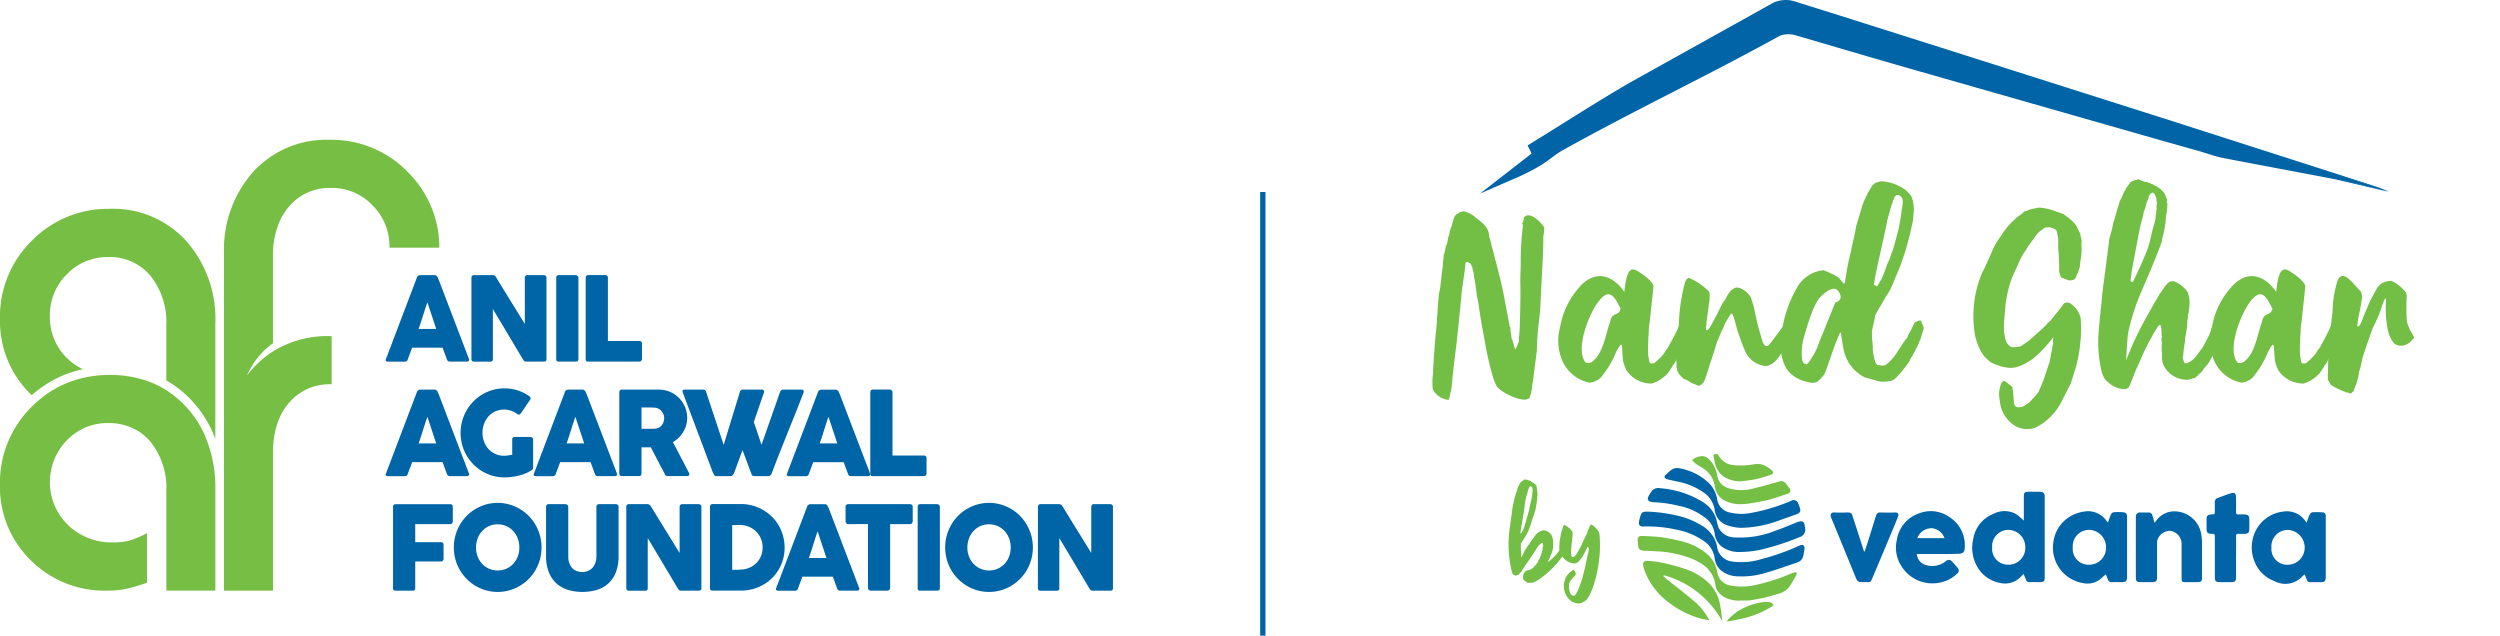 <svg xmlns="http://www.w3.org/2000/svg" xmlns:xlink="http://www.w3.org/1999/xlink" width="227.304" height="57.795" viewBox="0 0 227.304 57.795">
  <defs>
    <clipPath id="clip-path">
      <rect id="Rectangle_1954" data-name="Rectangle 1954" width="98.862" height="57.492" transform="translate(0)" fill="none"/>
    </clipPath>
  </defs>
  <g id="logo" transform="translate(-1873.804 2551)">
    <g id="Group_142372" data-name="Group 142372" transform="translate(2002.245 -2551)" clip-path="url(#clip-path)">
      <path id="Path_38135" data-name="Path 38135" d="M102.512,18.2c-.331-.128-.657-.274-.994-.379Q74.941,9.523,48.356,1.251a2.326,2.326,0,0,0-1.636.155c-4.255,2.322-8.506,4.655-12.7,7.091-3.121,1.812-6.15,3.779-9.22,5.677l.108.213,1.4-.413L22.8,16.7c3.033-1.288,3.219-1.916,4.5-2.627C34,10.368,40.229,7.46,46.938,3.774a2.532,2.532,0,0,1,1.737-.137c3.344.94,6.661,1.981,10,2.957Q71.98,10.487,85.3,14.358c.744.217,1.47.509,2.226.663,3.249.659,6.514,1.235,9.753,1.93,1.748.377,5.218,1.307,5.236,1.253" transform="translate(-13.813 -0.8)" fill="#0064a7"/>
      <path id="Path_38136" data-name="Path 38136" d="M96.309,17.4c-.416-.147-.814-.315-1.233-.437l-1.254-.376-2.508-.75L86.3,14.327,76.271,11.294,56.236,5.169,46.222,2.1l-2.5-.774L42.469.932c-.2-.059-.436-.142-.584-.169a2.058,2.058,0,0,0-.55-.015,1.922,1.922,0,0,0-.529.129c-.04.016-.076.036-.113.053l-.143.081-.285.16-1.141.641-2.283,1.28L27.715,8.217c-3,1.761-5.925,3.665-8.9,5.509l.151-.54.109.213-.488-.21,1.4-.416,2.126-.632L20.364,13.5,16.85,16.235l-.418-.713a18.372,18.372,0,0,0,2.323-1.154,12.87,12.87,0,0,0,1.063-.73,9.086,9.086,0,0,1,1.156-.757q2.33-1.285,4.693-2.508c3.144-1.638,6.313-3.221,9.458-4.844q2.357-1.217,4.691-2.475l.583-.317.146-.079c.054-.028.123-.064.183-.088a2.3,2.3,0,0,1,.378-.119,3.072,3.072,0,0,1,1.5.043l2.545.758L55.33,6.3,75.7,12.36l2.543.766c.424.129.848.249,1.274.388s.839.289,1.258.413.847.2,1.284.294l1.3.27,2.6.537,5.2,1.08c.864.2,1.719.425,2.576.649l1.285.337c.429.106.855.237,1.29.311m0,0c-.437-.064-.865-.184-1.3-.281l-1.291-.307c-.863-.2-1.724-.409-2.59-.589l-5.221-.987L83.3,14.749,82,14.5c-.432-.086-.875-.152-1.31-.277s-.855-.264-1.275-.394-.848-.242-1.273-.365l-2.556-.721L55.152,6.907q-5.112-1.454-10.2-2.96L42.4,3.2a2.374,2.374,0,0,0-1.133-.03,1.441,1.441,0,0,0-.255.081.91.91,0,0,0-.114.056l-.147.079-.583.32q-2.336,1.274-4.7,2.5c-3.144,1.637-6.307,3.23-9.437,4.876-1.566.822-3.123,1.657-4.667,2.516a8.247,8.247,0,0,0-1.062.7c-.353.265-.73.539-1.123.777a19.255,19.255,0,0,1-2.426,1.215L13.738,17.6l2.6-2.021,3.513-2.732.373.73-1.4.411-.333.1-.156-.309-.107-.213-.171-.34.323-.2c2.967-1.829,5.9-3.723,8.932-5.489l9.159-5.1,2.29-1.274L39.909.52l.286-.159.144-.08A1.931,1.931,0,0,1,40.52.195a2.7,2.7,0,0,1,.74-.18,2.792,2.792,0,0,1,.755.026,6.866,6.866,0,0,1,.673.194l1.248.391,2.5.784,9.987,3.163,19.967,6.346,9.972,3.2,4.986,1.6,2.49.809,1.247.4c.416.131.82.317,1.223.466" transform="translate(-7.609 0)" fill="#0064a7"/>
      <path id="Path_38137" data-name="Path 38137" d="M9.821,69.472c-.028.911-.255,2.135-.255,2.733-.056.2-.056,1.452-.086,1.508,0,.028-.313,2.42-.313,2.478l-.086.482L9,77.329l-.143.512c0,.058-.058.087-.114.114-.569.4-2.42-.512-2.875-1.081l-.113-.227c-.03-.114-.114-.172-.086-.2l-.086-.2-.228-.768-.113-.428-.172-.74c-.085-.4-.227-1-.285-1.452L4.47,71.181c-.284-1.737-.228-1.652-.4-2.42-.114-.654-.058-.455-.114-.826a.88.88,0,0,1-.028-.256c0-.027-.114-.684-.171-.883.056-.028.056-.028,0-.113a1.214,1.214,0,0,0-.114-.485c0-.2,0-.171-.058-.256a2.358,2.358,0,0,0-.141-.283c-.144,0-.2-.144-.257-.114H3.074s0,.027-.058.085l-.056.427c0,.143-.284,2.107-.313,2.306-.058.911-.483,4.925-.513,5.067l-.171,1.338c-.056.655-.142,1.111-.171,1.766a7.126,7.126,0,0,1-.142.882c-.086.227-.114.768-.257.654A1.82,1.82,0,0,1,.029,77.1a5.847,5.847,0,0,1,.028-1.4c.028-.94.086-1.68.143-2.391,0-.257.171-1.879.2-2.193,0-.369.171-2.447.2-2.761C.74,68.077.853,66.256.939,66c0-.142.057-.741.085-.968-.027-.085,0-.143.03-.143l.17-.74a2.6,2.6,0,0,0,.2-.826l.029-.058.085-.255a2.347,2.347,0,0,1,.256-.825c-.028-.086,0-.114.028-.2a3.538,3.538,0,0,1,.228-.655c.085-.028.085-.114.085-.085.086-.056.086-.085.143-.056,0-.086.058-.086.114-.086,0-.086.086-.086.114-.086a.956.956,0,0,1,.341-.085,2.476,2.476,0,0,1,1.025.512c.627.513,1.2.854,1.281,1.652a1.063,1.063,0,0,0,.028.227.3.3,0,0,1,.058.171l.113.429c0,.055.143.54.143.54l.085.313a6.615,6.615,0,0,0,.2.77l.257,1.025c.142.54.427,1.765.485,2.163l.512,2.706c.086,0,.056.143.056.283,0,.028.086.485.086.57a1.186,1.186,0,0,0,.058.314c.056.027.056.085.085.2.086.171.114.654.285.654l.028-.028s-.085.028-.028-.113h.028l.03-.058a.6.6,0,0,0,.028-.142c.056-.057.056,0,.085-.171.142-.172.058-.484.114-.684.086-.939.114-3.218.114-4.355-.028-.684,0-1.367.028-2.05a26.2,26.2,0,0,1,.2-3.644c0-.142-.172-.086.028-.371.028-.086,0-.171.056-.2a.5.5,0,0,1,.028-.228c.058.056.086-.028.114-.056.541-.286,1.253.455,1.594.854.2.255.086.626.028,1.052.028,1.112-.113,3.018-.257,6.207m-8.6-5.324.028-.2-.085.284c0-.028.028-.055.056-.085m.028-.2.058-.2s-.03.114-.058.2" transform="translate(1.797 -41.718)" fill="#73be44"/>
      <path id="Path_38138" data-name="Path 38138" d="M42.313,79.723c.2-1.965.569-2.25,1.167-1.907.086.056,1.4.826,1.481,1.422l-.342,3.218a5.225,5.225,0,0,0-.086.911c-.028.4-.055.8-.055,1.139a7.758,7.758,0,0,0,0,.826v.142c0,.027,0,.027.027.056a.234.234,0,0,0,0,.143c.058.114.028.2.058.256l.028.2.086.086c.056,0,.028.085.056.028a1.183,1.183,0,0,0,.285-.028,5.866,5.866,0,0,0,.655-.6,2.63,2.63,0,0,0,.369-.482l.086-.172c.028,0,.056,0,.085-.085a.956.956,0,0,0,.171-.286,18.25,18.25,0,0,0,.94-1.851c.086-.113.086-.2.171-.255l.114-.143a.169.169,0,0,1,.227,0c.058.143.513.455.485.684a2.653,2.653,0,0,1-.171.569l-.03.2-.085.227c-.03,0-.056.058-.086.086,0,.028-.028.086-.028.114-.056.086-.114.2-.143.2a5.308,5.308,0,0,1-.313.682l-.256.4-.171.428-.2.341a.986.986,0,0,0-.2.313,1.752,1.752,0,0,0-.227.342l-.114.143c-.03.085-.058.085-.143.171a3.273,3.273,0,0,1-1.338.825,2.756,2.756,0,0,1-2.307-1.194,4.119,4.119,0,0,1-.312-.884l-.058-.626c0-.086-.028-.456-.028-.541,0-.74-.427.172-.569.427a7.933,7.933,0,0,1-1.111,1.937,1.644,1.644,0,0,1-1.28.8,3.423,3.423,0,0,1-2.534-2.135,4.65,4.65,0,0,1-.142-2.932,7.265,7.265,0,0,1,2.078-3.957c1.765-1.538,3.217-.03,3.758.768m-.341,1.508c-.485-.826-.94-2.22-2.192-.369-.8,1.2-1.822,3.957-1.083,5.152.028.029.086.171.228.171h.056a.425.425,0,0,0,.228-.027.615.615,0,0,0,.285-.172c.939-.768,1.167-2.619,1.537-3.558.143-.912.826-.455.94-1.2" transform="translate(-23.066 -53.193)" fill="#73be44"/>
      <path id="Path_38139" data-name="Path 38139" d="M80.106,84.4c.256-.483.427-.427.655-.369a.429.429,0,0,1,.257.512,5.658,5.658,0,0,1-.513,1.339c-.768,1.452-1.338,2.278-2.107,2.278a2.273,2.273,0,0,1-1.793-1.281,14.1,14.1,0,0,1-.569-1.481,7.76,7.76,0,0,1-.285-.911l-.143-.513-.142-.426c.028-.029-.086-.114-.086-.143,0,0-.056-.028-.056,0H75.3l-.028.029-.172.257-.312.512c-.143.256-.086.256-.228.541a1.86,1.86,0,0,0-.2.427l-.341.8c-.171.541-.455,1.48-.626,1.936-.086.257-.143.512-.228.712l-.113.369c.028.03,0,.056-.03.086a.491.491,0,0,1-.056.142l.028.056c-.028,0-.028,0-.056.028v.086l-.086.086V89.5l.028.03-.028.028s-.056,0-.056.029v.085l-.057.056H72.7c-.056,0-.028.028-.028.058l-.028.056h-.058c-.085.028-.113.086-.171.113h-.086s-.484-.2-.512-.2c-.086,0-.485-.313-.541-.313-.028,0-.2-.085-.284-.113-.028,0-.143-.143-.171-.172-.028,0-.056-.056-.114-.085.029-.03-.028-.056-.028-.056-.028,0-.086-.143-.142-.143l-.028-.087c0-.056,0-.056-.058-.056V88.7s-.028,0-.028-.056v-.028c-.028-.03-.056-.03-.028-.056V88.5c0-.03,0-.03-.028-.03l.028-.113h-.058v-.086c0-.058-.027-.143,0-.171v-.285a.564.564,0,0,1,0-.371,6.64,6.64,0,0,0,0-.768c.03-.427.058-.285.086-.74s.058-.883.114-1.338A16.993,16.993,0,0,1,71,80.957c.114-.455.2-.8.485-.8A5.691,5.691,0,0,1,73.1,81.213c.255.2.285.286.227,1.025-.085.513-.143,1.112-.255,1.794a3.389,3.389,0,0,1-.058.569c-.028.684.4.03.541-.284l.4-.74.569-1.14a3.172,3.172,0,0,0,.37-.568c0-.056.058-.114.371-.569H75.3l.028-.056h.028l.028-.029.228-.143c.427-.2,1.139.314,1.452.8l.086.227.085.286a4.639,4.639,0,0,1,.228.911l.2.881c.114.513.256.94.427,1.538.143.569.427.826.684.485.256-.286,1.109-1.452,1.338-1.794" transform="translate(-46.342 -54.883)" fill="#73be44"/>
      <path id="Path_38140" data-name="Path 38140" d="M108.758,66.388l.028.427v-.029c.028.143.028.428.056.542a.128.128,0,0,0,0,.141c-.028.028-.028.028,0,.115,0,.056.028.141,0,.17.028.114.114.6.142.655l.058.227a.589.589,0,0,0,.227.314c.085,0,.513.085.6.027.114,0,.342-.2.427-.283a5.035,5.035,0,0,0,.769-.94l.369-.569c.028-.085.371-.512.4-.6.056-.028.085-.028.085-.085.086-.085.058-.143.114-.228.142-.341.285-.455.455-.911a.7.7,0,0,0,.114-.2l.086-.114c.056-.027.455-.2.512-.141.028.114.285.54.256.74,0,.056-.2.6-.2.682l-.058.172a.424.424,0,0,1-.085.2.175.175,0,0,1-.058.114.3.3,0,0,0-.028.114c-.028.056-.028.113-.056.113-.058.172-.257.485-.285.6l-.171.312-.143.256a.8.8,0,0,0-.171.342l-.285.4-.285.37-.2.256a3.613,3.613,0,0,1-.313.341c-.171.172-.056.114-.228.228-.113.142-.142.086-.285.2a3.082,3.082,0,0,1-1.025.113c-.228,0-1.2-.341-1.423-.369a3.528,3.528,0,0,1-1.936-2.392c-.056-.086-.256-1.452-.285-1.651-.028-.029-.056-.029-.056-.086-.485.939-1.253,3.474-1.452,3.816a4.452,4.452,0,0,1-.6.654c-.283.228-.768.114-1.138,0a2.966,2.966,0,0,1-1.708-1.139,4.258,4.258,0,0,1-.513-1.707,10.831,10.831,0,0,1,1.452-5.638,3.114,3.114,0,0,1,2.42-1.622,10.311,10.311,0,0,1,1.139.513l.228.142.227.255.257.314c.028-.029.086-.058.114-.114a22.439,22.439,0,0,1,.568-2.933c-.028-.113.371-1.538.428-2.134l.313-1.026.255-.882.2-.512.257-.513v-.056l.369-.6c.058-.171.114-.171.2-.257.114-.171.6-.256.712-.285a4.136,4.136,0,0,1,2.278.854l.4.427a2.352,2.352,0,0,1,.256.968,2.3,2.3,0,0,1,0,.626,6.688,6.688,0,0,1-.086.825,28.436,28.436,0,0,1-.712,2.791l-.2.6a16.331,16.331,0,0,1-.684,1.708,7.026,7.026,0,0,1-.369.883,4.861,4.861,0,0,1-.485.825l-.37.657c-.2.341-.457.768-.6,1.053v.027c-.086.627-.228,1-.285,1.453Zm-3.332-3.132c.855-.227.371-1.025.086-1.2-.341-.171-.882.143-1.452.712-.655.656-1.252,2.819-1.566,3.928a5.775,5.775,0,0,0-.085,1.821l.143.256c-.028.03.227.086.227.114,0,0,.086,0,.114-.056A6.357,6.357,0,0,0,104,66.758Zm3.673-2.591-.171.968.285.171.4-.654c.086-.114.513-1.338.6-1.538.114-.171.37-.967.455-1.167l.142-.484.4-1.51.03-.227a12.656,12.656,0,0,0,.227-1.453,5.632,5.632,0,0,0,.086-.569v-.255a1.44,1.44,0,0,0-.114-.285l-.142-.114-.171-.056h-.143l-.086.086-.056.027-.056.142-.029.03v.058l-.114.2a.772.772,0,0,1-.113.37l-.143.512-.256.94c-.028.313-.77,3.587-.825,3.814Z" transform="translate(-66.994 -35.758)" fill="#73be44"/>
      <path id="Path_38141" data-name="Path 38141" d="M159.9,72.545l.4-.086c.056-.056.4-.255.826-.57.085-.086.085-.141.2-.171.286-.313.968-.854,1.311-1.225a2.22,2.22,0,0,1,.368-.37c.2-.227.4-.541.657-.8l.455-.6c.085-.256.483-.286.625-.2a2.214,2.214,0,0,1,1,1.338,12.673,12.673,0,0,1-.03,2.335,12.8,12.8,0,0,1-.369,2.05l-.512,1.65c-.087.114-.627,1.224-.912,1.765a5.292,5.292,0,0,1-2.278,2.192,2.153,2.153,0,0,1-2.078-.313,2.941,2.941,0,0,1-1.167-2.134,2.635,2.635,0,0,1,.028-1.254c.085-.341.227-.625.427-.512.285.171.74.569.683.512.2,1.339.086,1.453.2,1.624.114.427.854.142.854.113l.483-.313.627-.682c.085-.142,0,0,.2-.256a3.127,3.127,0,0,0,.172-.4c.027,0,.227-.569.255-.569l.6-1.794c0-.085.341-1.679.313-1.766a1.546,1.546,0,0,1,.028-.482,12.03,12.03,0,0,1-1.821,1.936c-1.594,1.139-2.278.853-2.761.768a5.678,5.678,0,0,1-1.139-.427c-.028-.028-.6-.54-.6-.569l-.03-.056c-.028,0-.028,0,0-.028a.084.084,0,0,1-.055-.028,5.519,5.519,0,0,1-.713-1.737,10.176,10.176,0,0,1,.684-5.808c.2-.313.569-1.224.74-1.565a7.531,7.531,0,0,1,.513-1.082l.74-1.083a5.61,5.61,0,0,1,.6-.71l.57-.541a3.79,3.79,0,0,0,.656-.512l.142-.029c.141-.028.255-.114.313-.114v-.028h.056c.712-.143.655-.171.768-.143l.086-.028.171.028a5.06,5.06,0,0,1,1.2.285l.8.286.428.312a4.2,4.2,0,0,1,.74.74c.084.257.2.341.256.541.169.313.113.171.113.37a2.421,2.421,0,0,1,.114.428,1.648,1.648,0,0,1-.028.341,5.136,5.136,0,0,1-.086,1.538l-.055.541-.172.54c-.114.114-.172.427-.256.513-.142.2-.541.171-.654.141-.086-.056-.627-.2-.656-.313-.028-.085,0-.113-.056-.142l-.086-.37c.029-.826-.058-1.68-.086-2.249,0-.227.028-.113,0-.257a2.546,2.546,0,0,0-.027-.654c-.058-.2-.087-.54-.2-.6a1.713,1.713,0,0,0-.569-.228s-.285.029-.313.029h-.086l-.313.227a2.105,2.105,0,0,0-.6.626l-.6.826c-.313.541-.427.6-.712,1.167l-.74,1.622a10.539,10.539,0,0,0-.683,3.3,12.122,12.122,0,0,0-.086,1.707c.114.371.058,1.139.712,1.4Z" transform="translate(-105.011 -40.976)" fill="#73be44"/>
      <path id="Path_38142" data-name="Path 38142" d="M203.473,64.956a5.166,5.166,0,0,1-.285,1.139l-.455.967a4.469,4.469,0,0,1-.256.513c-.114.171-.285.6-.426.768a4.172,4.172,0,0,1-.428.513.87.87,0,0,1-.228.313c.03.056-.055.085-.113.085l-.029.058-.056.058a.1.1,0,0,0-.085.056v.056c-.058,0-.172.142-.2.142.028.086-.74.257-.74.257A2.424,2.424,0,0,1,198.236,69a1.888,1.888,0,0,1-.427-1.309,2.621,2.621,0,0,0-.028-.485,6.042,6.042,0,0,1,.028-.712c0-.056-.056-.228-.056-.283a.174.174,0,0,0,.028-.114l.028-.172c-.028-.027-.056-.027-.028-.085,0-.114,0-.911-.143-.94,0,.029,0-.028-.058,0l-.027.029c0,.028-.087.085-.115.113l-.141.228c-.087.143-.314.513-.457.8a8.972,8.972,0,0,0-.427.8c-.228.4-.626,1.394-.882,1.935-.2.4-.513,1.31-.712,1.708-.171.342-.853.255-1.48-.086a3.4,3.4,0,0,1-.684-.569,2.133,2.133,0,0,1-.313-.654,11.739,11.739,0,0,1-.257-3.985c.086-1.167.2-1.936.285-3.018.058-.569.6-4.556.656-5.153a11.335,11.335,0,0,0,.369-1.48c.114-.313.2-.627.285-.94s.2-.626.286-.967l.227-.428a2.506,2.506,0,0,1,.2-.483l.056-.056v-.058h.03c.028-.027.028-.056.058-.171l.055-.056.371-.512.37-.172a.446.446,0,0,0,.341-.085,2.62,2.62,0,0,0,.656.257c.056,0,.056.028.113,0l.114.055h.028l.056.058c.03,0,.087-.028.114,0l.086.056v.029c.028,0,.028,0,.086-.029l.056.058s.369.2.4.2l.085.086c.058,0,.058.056.087.056l.085.029.056.027c0,.058.028.058.028.087l.142.113.056.056c.058.058.03.058.03.058.114.114.114.2.171.228.056.141.028.2.056.255.058.028.058.114.086.114v.143c-.028.058.028.086-.028.2a.183.183,0,0,1,.056.227c.029,0,0,.028,0,.056v.143a5.229,5.229,0,0,1-.114.8,10.544,10.544,0,0,1-.227,1.622,3.305,3.305,0,0,0-.143.627c-.171.569-.684,1.821-1.025,2.647l-.683,1.594a20.257,20.257,0,0,0-1.338,4.013c-.086.256-.2,2.335-.2,2.592a29.324,29.324,0,0,1,1.993-4.185c.142-.286.6-1.054.741-1.311l.055-.085.257-.455a7.241,7.241,0,0,0,.457-.655l.028-.056.028-.029.028.029c0-.056.028-.114.058-.114s.056-.056.085-.085l.114-.114c.284-.143.114-.086.37-.114.113-.058.4.141.483.171l.313.2c.058.113.371.284.455.455.058.114.2.2.172.369l.057.113a.6.6,0,0,0,.028.144v.113l.029.058v.086a1.683,1.683,0,0,1,0,.37,4.342,4.342,0,0,1-.057.6,1.931,1.931,0,0,1-.086.4V64.3l-.058.2a4.212,4.212,0,0,1-.055.8,7.936,7.936,0,0,1-.143.8,2.591,2.591,0,0,1-.085.712v.085a.448.448,0,0,0-.028.114,4.892,4.892,0,0,1-.058.57v.114l-.028.028c0,.085-.028.171,0,.228l.086.283c.055.086.055.143.084.143.086.029.086,0,.172,0a.641.641,0,0,1,.113-.028,1.553,1.553,0,0,1,.228-.141l.056-.03v-.028h.028a.768.768,0,0,0,.313-.285c.2-.143.428-.6.655-.826.143-.227.4-.74.57-1.053.171-.341.228-.569.37-.91l.341-.569c.171-.058.255-.086.37-.03.058.114.37.257.37.485m-8.4-5.011-.114.854c-.028.086.114.313.256.086l.4-.826c.058-.142.4-.856.6-1.367a8.2,8.2,0,0,0,.626-1.993c.086-.369.313-1.109.4-1.535-.029-.115.085-.57.058-.685a.562.562,0,0,0,0-.37.939.939,0,0,0,.027-.483l-.027-.286c-.029-.114-.087-.143-.114-.255-.058-.086.027-.058-.058-.086.028-.056.028-.056,0-.056H197.1l-.113-.086h-.056c-.029.057-.143.057-.172.113a.611.611,0,0,0-.141.256c-.029.029-.029.172-.086.286a2.271,2.271,0,0,0-.228.739,1.872,1.872,0,0,0-.2.712,12.408,12.408,0,0,0-.371,1.48c-.085.485-.57,2.933-.654,3.5" transform="translate(-129.684 -35.351)" fill="#73be44"/>
      <path id="Path_38143" data-name="Path 38143" d="M230.263,79.723c.2-1.965.57-2.25,1.167-1.907.086.056,1.4.826,1.481,1.422l-.342,3.218a5.109,5.109,0,0,0-.086.911c-.028.4-.056.8-.056,1.139a8.094,8.094,0,0,0,0,.826v.142c0,.027,0,.027.028.056a.224.224,0,0,0,0,.143c.056.114.028.2.056.256l.029.2.085.086c.058,0,.029.085.058.028a1.174,1.174,0,0,0,.283-.028,5.761,5.761,0,0,0,.657-.6,2.579,2.579,0,0,0,.368-.482l.087-.172c.027,0,.056,0,.085-.085a.986.986,0,0,0,.172-.286,18.594,18.594,0,0,0,.938-1.851c.087-.113.087-.2.172-.255l.114-.143a.17.17,0,0,1,.227,0c.056.143.512.455.485.684a2.592,2.592,0,0,1-.172.569l-.028.2-.086.227c-.028,0-.055.058-.085.086,0,.028-.028.086-.028.114-.056.086-.114.2-.144.2a5.316,5.316,0,0,1-.312.682l-.256.4-.171.428-.2.341a.942.942,0,0,0-.2.313,1.823,1.823,0,0,0-.228.342l-.114.143c-.028.085-.056.085-.143.171a3.255,3.255,0,0,1-1.338.825,2.754,2.754,0,0,1-2.306-1.194,4.12,4.12,0,0,1-.312-.884l-.058-.626c0-.086-.029-.456-.029-.541,0-.74-.426.172-.569.427a7.9,7.9,0,0,1-1.11,1.937,1.647,1.647,0,0,1-1.281.8,3.423,3.423,0,0,1-2.533-2.135,4.659,4.659,0,0,1-.143-2.932,7.268,7.268,0,0,1,2.079-3.957c1.765-1.538,3.217-.03,3.758.768m-.341,1.508c-.485-.826-.94-2.22-2.192-.369-.8,1.2-1.822,3.957-1.083,5.152.028.029.085.171.228.171h.056a.425.425,0,0,0,.228-.027.609.609,0,0,0,.283-.172c.94-.768,1.168-2.619,1.538-3.558.143-.912.826-.455.94-1.2" transform="translate(-151.749 -53.193)" fill="#73be44"/>
      <path id="Path_38144" data-name="Path 38144" d="M264.161,85.658a2.868,2.868,0,0,1-.513-1.109,10.058,10.058,0,0,1-.171-2.819c-.028-.086.028-.142-.113-.056a1.608,1.608,0,0,0-.172.427v.028c-.085.056-.114.283-.114.283l-.227.627c-.2.541-.541,1.139-.683,1.538l-.627,1.793a9.614,9.614,0,0,0-.313,1.139,4.507,4.507,0,0,1-.227.826v.2c-.029.028-.029.2-.256.968-.028.028-.056.028-.056.056-.029.058-.029.058-.029.086l-.113.369-.143.143a.369.369,0,0,1-.142.086c.029.028,0,.028,0,.028a.027.027,0,0,0-.027.028l-.142-.085-.2-.058c-.058.058-.143-.056-.172-.056a6.629,6.629,0,0,1-1.281-.627,2.227,2.227,0,0,0-.256-.455l.028-1.65c0-.2.087-.912.087-1.053,0-.769.056-.769.084-1.538l.228-1.964a10.216,10.216,0,0,1,.455-2.819c.512-1.2,1.593.569,2.078.939a1.141,1.141,0,0,1,.142.712c-.058.228-.114.713-.2,1.111a10.387,10.387,0,0,0-.227,1.366c.2.314.568-.883.682-1.139l.256-.6.228-.54.57-1.054a1.351,1.351,0,0,1,.8-.682,3.811,3.811,0,0,1,.57-.086,3.529,3.529,0,0,1,1.281,1.025c.086.03.058.228.114.313a18.805,18.805,0,0,0,0,2.25c.142.882.712,1.452.655,1.594-.884,1.2-1.794.57-1.851.455" transform="translate(-174.972 -54.488)" fill="#73be44"/>
      <path id="Path_38145" data-name="Path 38145" d="M26.034,144.416c0-.014.014-.014,0,.026a.428.428,0,0,1-.042.217v.068a.081.081,0,0,0-.027.054.2.2,0,0,0-.027.081c0,.054-.054.121-.054.147s-.053.081-.053.108l-.04.109c0,.054-.055.093-.055.12,0,.054-.027.067-.027.108-.039.013-.039.028-.039.068s-.015.04-.027.04c-.027.067-.054.095-.054.149-.014,0-.014.014-.014.042a3.852,3.852,0,0,0,1.281-1.473.593.593,0,0,1,.027-.08c.027,0,.027.014.027.014l.014.012c.014,0,.014-.012.041,0,0,.014.027.028.042.028.039.014.039.014.039.054v.026h.014l-.014.041.2.19v.026l-.027.108a3.8,3.8,0,0,1-.337.553,8.39,8.39,0,0,1-2.145,2.106l-.27.162a.614.614,0,0,0-.229.123c-.054-.028-.067,0-.122,0a3.338,3.338,0,0,1-.351,0h-.027l-.027-.015H23.7l-.04.015c0-.042-.041-.042-.054-.082l-.041-.054a.143.143,0,0,1-.121-.054c-.108-.081-.108-.149-.135-.269a.257.257,0,0,1,.013-.136.656.656,0,0,1,.014-.162.215.215,0,0,1,.081-.121c0-.014,0-.014.014-.027l.04-.054-.013-.012c.013-.042.013-.042.04-.042a.391.391,0,0,1,.256-.121h.027c.04,0,.067-.027.108-.027.013.027.027-.027.027-.027h.054c.014-.014.014-.014.027-.014l.04-.041a.9.9,0,0,0,.311-.256.028.028,0,0,1,.041-.027v-.04a.153.153,0,0,0,.067-.054c.054-.041.04-.054.067-.095.027,0,.027-.014.027-.014l.027-.012c0-.028-.014-.054,0-.054a.116.116,0,0,0,.067-.069.089.089,0,0,1,.054-.093.268.268,0,0,1,.014-.109c.054-.054.067-.067.081-.067-.014-.012.014-.041.027-.054s.013-.026.013-.054c.027-.04.014-.066.014-.094.054-.041.054-.041.067-.095a.374.374,0,0,0,.014-.108c.04-.054.054-.134.081-.174a.228.228,0,0,1,.027-.108v-.028l.014-.026v-.04c0-.028.027-.068.027-.108v-.028l.014-.026v-.054a.116.116,0,0,1,0-.069l.027-.054-.013-.026c.013-.014.054-.069.054-.069v-.026c-.041-.014-.054-.028-.041-.054s0-.028,0-.054,0-.042.014-.082c-.04-.026-.04-.054-.081-.054a.2.2,0,0,0-.081.013l-.054.041a.027.027,0,0,1-.027.028v.026h-.014c-.027.028-.041.028-.054.054a1.139,1.139,0,0,0-.23.271c-.108.188-.243.377-.365.567l-.337.513c-.135.162-.23.336-.338.485a1.038,1.038,0,0,0-.162.256l-.176.243-.014.081c-.027.015-.054.041-.054.054-.067.04-.067.094-.121.108a.947.947,0,0,1-.149.176.646.646,0,0,1-.162,0c.014.014-.014.014-.027.04s-.013,0-.04,0c0,.027,0,.027-.027.027a.058.058,0,0,0-.04-.014s-.014,0-.041-.04a.147.147,0,0,1-.067-.014l-.108-.108a2.2,2.2,0,0,1-.149-.54,10.309,10.309,0,0,1-.081-3.819c.027-.244.149-1.08.189-1.458a8.822,8.822,0,0,1,.364-1.539c.054-.108.122-.418.176-.567a1.286,1.286,0,0,0,.108-.174l.014-.055.014-.027h.014l.014-.054c.013-.012.027-.012.027-.027,0-.039.041-.039.054-.067-.014-.012-.014-.012.013-.026h.027c.054-.082.081-.094.135-.108s.081-.095.135-.095c.095-.069.446.08.553.108h.054l-.014.026h.014l.027.041H24.1a.144.144,0,0,0,.121.094c.054.042.256.162.27.23l.027.041.013.028v.026c-.013,0,.014.028.027.028a.636.636,0,0,0,0,.161c.027.014.027.027.014.042v.147l.054.041c-.014.027-.027.04-.014.081,0,.014-.014.054,0,.068a.559.559,0,0,1-.014.3c0,.162,0,.216-.013.391l-.108.715c-.094.432-.283.891-.418,1.335a7.234,7.234,0,0,1-.418,1.08c-.04.028-.365.6-.54.824,0,.162.04,1.12.054,1.282l.216-.431a1.008,1.008,0,0,1,.216-.379,1.781,1.781,0,0,1,.3-.432,2.588,2.588,0,0,1,.31-.471c.067-.082.2-.27.27-.378a1.482,1.482,0,0,1,.27-.23s.027-.027.04-.027a.047.047,0,0,0,.041-.015l.189-.093s.04-.015.04,0c.041-.015.041-.027.067-.027a.365.365,0,0,1,.122,0c.013-.014-.027,0,.067,0a.315.315,0,0,0,.174.066h.015c.054,0,.054.054.081.054,0,0,.134.1.149.108a.526.526,0,0,1,.134.163s.069.039.054.067a.4.4,0,0,0,.069.174l.039.2c.028.028,0,.067.015.082a.878.878,0,0,1,0,.189l.027.081-.014.012-.014.271Zm-2.605-3.5c-.027.216-.337,1.958-.365,2.2,0,.095.095.039.189-.149a2.893,2.893,0,0,0,.23-.607c.027-.054.283-.985.365-1.256.081-.526.189-.85.243-1.134a4.513,4.513,0,0,0,.081-.768.539.539,0,0,0-.041-.231v-.026l-.095-.054-.013-.014h-.014c0-.014-.014,0-.027-.014,0,.04-.027.028-.027.04h-.041a.013.013,0,0,1-.014.014h-.013c.013.014-.054.123-.041.135-.027-.012-.014,0-.014.027a.877.877,0,0,0-.081.243c-.04.082-.04.189-.081.285a1.769,1.769,0,0,0-.122.459c-.054.134-.027.269-.081.458-.027.162-.013.108-.04.391" transform="translate(-13.273 -94.66)" fill="#73be44"/>
      <path id="Path_38146" data-name="Path 38146" d="M40.153,155a11,11,0,0,1-.459,1.875c-.04.149-.106.285-.162.432l-.189.4a4.1,4.1,0,0,1-.269.392,1.6,1.6,0,0,1-.555.31,1.166,1.166,0,0,1-.849-.216,1.659,1.659,0,0,1-.365-.4l-.054-.081a.054.054,0,0,0-.027-.054l-.027-.054a1.93,1.93,0,0,1-.163-.567c0-.12-.012-.162-.012-.27a1.885,1.885,0,0,1,.121-.54c.014-.039.027-.134.054-.147l.04-.082.08-.135.042-.026c-.015-.014-.015-.014,0-.014.027-.04.027-.054.04-.054l.093-.094c0-.015.015-.015.042-.041,0-.014,0-.014.039-.028,0-.014.015-.039.015-.026.04-.014.027-.028.04-.028s.041-.013.041-.026c0-.028.013-.028.027-.028s.107-.095.134-.095c.068-.121.256.123.283.351a.131.131,0,0,1-.027.068c-.012,0-.027,0,0,.014-.012.041-.093.095-.093.108-.081.094-.04.026-.4.459l-.081.2-.027.149v.12a1.913,1.913,0,0,0,.012.244c.015.08.042.12.054.2l.027.107a.735.735,0,0,0,.068.15v.012l.027.014a.013.013,0,0,0,.013.013c.014,0,.027.027.041.027a.048.048,0,0,0,.04.027s0,.013.012.013.042.027.054.027a.014.014,0,0,0,.015.015h.027l.012.012c.054,0,0-.012.042-.012.012.012,0,0,.095-.028l.012-.014a.11.11,0,0,0,.042-.053l.054-.069.066-.135a2.548,2.548,0,0,0,.149-.283l.352-.972.176-.714a5.817,5.817,0,0,0,.161-.743,4.659,4.659,0,0,0,.149-.7.832.832,0,0,0,.081-.35c.041-.108.027-.432-.094-.365-.012-.027-.269.606-.3.581-.015.054-.015.014-.042.08s-.134.256-.188.325a4.449,4.449,0,0,1-.311.365.678.678,0,0,1-.393.149,1.516,1.516,0,0,1-1.308-1.755,1.01,1.01,0,0,0,0-.2c0-.014.054-.365.067-.391a.225.225,0,0,0,.014-.095c.027-.04.013-.108.027-.162a.534.534,0,0,0,.027-.094c.054-.283.067-.311.095-.351l.095-.324c.04-.04.053-.108.08-.134.109-.042.715.431.757.62a.516.516,0,0,1,.027.243l-.027.337a5.133,5.133,0,0,1-.081.634c0,.176-.027.525-.027.648a.115.115,0,0,0,0,.067c0,.012-.013.027,0,.054s.027.108.014.12c0-.012,0,.123.053.149.069.054.1.054.123.042a.23.23,0,0,0,.066-.027c.015,0,.015-.015.055-.027.012,0,.027-.027.027-.027,0-.027.066-.069.081-.094.066-.027.175-.3.256-.392.054-.095.363-.7.444-.918.054-.121.257-.5.325-.675a5.919,5.919,0,0,1,.3-.742c.067-.135.243.042.351.121a1.939,1.939,0,0,1,.405.459,1.022,1.022,0,0,1,.094.432A11.238,11.238,0,0,1,40.153,155" transform="translate(-23.277 -103.557)" fill="#73be44"/>
      <path id="Path_38147" data-name="Path 38147" d="M60.5,147.541a14.06,14.06,0,0,1,2.5.35,7.259,7.259,0,0,1,2.24.9,2.876,2.876,0,0,1,1.339,1.627c.042.154.067.311.1.466A1.561,1.561,0,0,0,68,152.067a6.076,6.076,0,0,0,2.625-.2,20.771,20.771,0,0,0,3.589-1.279.344.344,0,0,1,.292.008.417.417,0,0,1,.094.308,5.085,5.085,0,0,1-.116.663.8.8,0,0,1-.572.6c-.951.322-1.9.664-2.861.937a7.369,7.369,0,0,1-2.453.315,2.49,2.49,0,0,1-1.628-.574,1.727,1.727,0,0,1-.536-1.068,2.239,2.239,0,0,0-.935-1.534,6.359,6.359,0,0,0-2.494-1.059,12.152,12.152,0,0,0-3.072-.3c-.317.008-.429-.138-.374-.461a4.065,4.065,0,0,1,.115-.463c.107-.349.213-.423.581-.423Z" transform="translate(-38.973 -101.016)" fill="#0064a7" fill-rule="evenodd"/>
      <path id="Path_38148" data-name="Path 38148" d="M63.188,140.761a8.639,8.639,0,0,1,3.906,1.26,2.85,2.85,0,0,1,1.221,1.56,5.536,5.536,0,0,0,.2.752,1.612,1.612,0,0,0,1.415.9,8.666,8.666,0,0,0,3.807-.625c.622-.213,1.229-.476,1.84-.721.182-.074.509-.2.674-.025a.959.959,0,0,1,.115.417.725.725,0,0,1-.517.943,22.72,22.72,0,0,1-3.019,1.011,9.035,9.035,0,0,1-2.322.326,2.68,2.68,0,0,1-1.683-.476,1.765,1.765,0,0,1-.658-1.19,2.138,2.138,0,0,0-.717-1.328,5.756,5.756,0,0,0-2.587-1.212,11.01,11.01,0,0,0-2.283-.317.961.961,0,0,1-.276-.061.278.278,0,0,1-.193-.393,3.008,3.008,0,0,1,.388-.626.825.825,0,0,1,.692-.2" transform="translate(-40.706 -96.373)" fill="#0064a7" fill-rule="evenodd"/>
      <path id="Path_38149" data-name="Path 38149" d="M68.639,160.395a2.787,2.787,0,0,1-1.674-.351,1.512,1.512,0,0,1-.725-1.014,2.676,2.676,0,0,0-.866-1.68,5.162,5.162,0,0,0-1.638-.882,9.785,9.785,0,0,0-2.612-.525c-.449-.025-.9-.054-1.35-.071-.417-.016-.54-.126-.568-.536-.007-.13-.026-.26-.04-.389-.028-.253.1-.425.352-.415.61.024,1.222.042,1.826.123a15.846,15.846,0,0,1,1.895.38,5.7,5.7,0,0,1,2.213,1.114,2.8,2.8,0,0,1,.966,1.749,1.431,1.431,0,0,0,1.225,1.144,5.6,5.6,0,0,0,2.481-.11,17.332,17.332,0,0,0,2.8-.9c.155-.062.306-.131.463-.18a.256.256,0,0,1,.213.016.225.225,0,0,1,0,.21c-.213.371-.418.749-.664,1.1a1.905,1.905,0,0,1-1.084.64,14.887,14.887,0,0,1-2.561.578,5.256,5.256,0,0,1-.654,0" transform="translate(-38.709 -105.802)" fill="#74bf44" fill-rule="evenodd"/>
      <path id="Path_38150" data-name="Path 38150" d="M62.569,163.083c.115.1.227.2.345.3.783.625,1.586,1.227,2.348,1.877a5.791,5.791,0,0,1,1.5,1.846c-.336-.075-.638-.123-.929-.21a8.285,8.285,0,0,1-2.693-1.367,6.4,6.4,0,0,1-2.309-3.055,2.515,2.515,0,0,1-.094-.4.315.315,0,0,1,.354-.387,10.431,10.431,0,0,1,1.36.167c.7.154,1.39.337,2.068.559a5.728,5.728,0,0,1,2.172,1.282,3.553,3.553,0,0,1,1.013,1.864,12.167,12.167,0,0,1,.216,1.6,8.658,8.658,0,0,0-2.239-2.621A8.444,8.444,0,0,0,62.624,163c-.018.027-.037.055-.055.081" transform="translate(-39.782 -110.697)" fill="#74bf44" fill-rule="evenodd"/>
      <path id="Path_38151" data-name="Path 38151" d="M73.91,140.4a4.235,4.235,0,0,1-1.484-.311,1.676,1.676,0,0,1-.94-1.327,2.353,2.353,0,0,0-1.047-1.608,6.253,6.253,0,0,0-2.329-.962c-.318-.071-.639-.128-.951-.216-.268-.077-.308-.247-.1-.42.3-.252.565-.606,1.005-.592a3.035,3.035,0,0,1,.838.174,4.959,4.959,0,0,1,2.231,1.372,2.848,2.848,0,0,1,.594,1.374A1.434,1.434,0,0,0,72.847,139a4.609,4.609,0,0,0,2.068.021,17.039,17.039,0,0,0,3.537-1.083.431.431,0,0,1,.64.259c.041.092.071.189.108.283.073.182.129.41-.038.558a.849.849,0,0,1-.288.147q-.685.246-1.372.483a10.334,10.334,0,0,1-3.592.729" transform="translate(-44.026 -92.407)" fill="#0064a7" fill-rule="evenodd"/>
      <path id="Path_38152" data-name="Path 38152" d="M79.377,135.892a3.142,3.142,0,0,1-1.691-.4,1.707,1.707,0,0,1-.768-1.262,2.272,2.272,0,0,0-.913-1.5c-.245-.187-.534-.319-.788-.5a3.09,3.09,0,0,1-.358-.355,2.3,2.3,0,0,1,.373-.226c.692-.268,1-.092,1.44.463a2.9,2.9,0,0,1,.491,1.26,1.418,1.418,0,0,0,1.033,1.075,4.036,4.036,0,0,0,2.216.023c.808-.19,1.605-.428,2.407-.647a.492.492,0,0,1,.561.18c.12.155.242.308.355.469a.284.284,0,0,1-.137.457c-.61.2-1.218.42-1.841.579-.566.146-1.148.23-1.726.329-.215.037-.435.037-.652.054" transform="translate(-49.456 -90.052)" fill="#74bf44" fill-rule="evenodd"/>
      <path id="Path_38153" data-name="Path 38153" d="M83.563,133.4a2.789,2.789,0,0,1-1.669-.5,2.152,2.152,0,0,1-.728-1.346c-.028-.134-.066-.268-.082-.4-.009-.074.005-.209.036-.216a.627.627,0,0,1,.306.005c.053.013.1.085.13.141a1.654,1.654,0,0,0,1.345.841,6.68,6.68,0,0,0,1.993-.1,1.607,1.607,0,0,1,.775.115,3.231,3.231,0,0,1,.673.434c.207.15.189.346-.05.426a13.75,13.75,0,0,1-1.352.4c-.453.1-.917.139-1.376.2" transform="translate(-53.717 -89.637)" fill="#74bf44" fill-rule="evenodd"/>
      <path id="Path_38154" data-name="Path 38154" d="M84.829,175.326a4.437,4.437,0,0,1,1.529-1.2,5.444,5.444,0,0,1,1.9-.562,2.04,2.04,0,0,1,.6.048c.09.021.161.129.241.2a1,1,0,0,1-.173.177,8.923,8.923,0,0,1-2.85,1.125c-.34.073-.682.135-1.025.2a1.772,1.772,0,0,1-.228.014" transform="translate(-56.283 -118.831)" fill="#74bf44" fill-rule="evenodd"/>
      <path id="Path_38155" data-name="Path 38155" d="M160.332,144.415V142.27c0-.429.062-.492.488-.492.314,0,.627,0,.941,0,.34,0,.47.128.47.474q0,2.623,0,5.248c0,.693,0,1.384,0,2.076,0,.342-.083.421-.428.421-.32,0-.642-.005-.961,0a.276.276,0,0,1-.3-.194c-.066-.174-.146-.344-.231-.545-.075.069-.141.13-.2.193a1.968,1.968,0,0,1-1.863.636,3.012,3.012,0,0,1-2.122-1.441,3.461,3.461,0,0,1-.387-2.606,2.938,2.938,0,0,1,1.825-2.247,2.154,2.154,0,0,1,2.141.066,4.413,4.413,0,0,1,.446.384c.047.041.091.084.187.17m-2.887,2.424a1.441,1.441,0,0,0,1.439,1.576,1.526,1.526,0,0,0,1.576-1.551,1.566,1.566,0,0,0-1.56-1.615,1.485,1.485,0,0,0-1.456,1.591" transform="translate(-104.763 -97.07)" fill="#0064a7" fill-rule="evenodd"/>
      <path id="Path_38156" data-name="Path 38156" d="M183.938,148.422c.092-.256.163-.5.266-.725a.355.355,0,0,1,.227-.193,5.268,5.268,0,0,1,.892,0c.261.026.346.161.347.463,0,.59,0,1.181,0,1.772q0,1.813,0,3.63c0,.385-.106.491-.487.491-.283,0-.571-.017-.852,0a.38.38,0,0,1-.431-.307c-.047-.132-.1-.261-.166-.413l-.37.331a1.854,1.854,0,0,1-1.664.477,3.258,3.258,0,0,1-2.722-3.785,3.138,3.138,0,0,1,1.33-2.16,3.344,3.344,0,0,1,1.4-.553,2.053,2.053,0,0,1,2.112.863.9.9,0,0,0,.119.109m-1.762.685a1.484,1.484,0,0,0-1.445,1.589,1.433,1.433,0,0,0,1.447,1.576,1.532,1.532,0,0,0,1.578-1.57,1.581,1.581,0,0,0-1.581-1.6" transform="translate(-120.713 -100.928)" fill="#0064a7" fill-rule="evenodd"/>
      <path id="Path_38157" data-name="Path 38157" d="M204.506,148.5c.064-.076.11-.124.15-.179a2.016,2.016,0,0,1,1.835-.861,2.485,2.485,0,0,1,2.281,2.144,5.172,5.172,0,0,1,.059.714c.007,1.057,0,2.113,0,3.17,0,.323-.075.4-.4.4H207.32c-.3,0-.344-.042-.344-.34q0-1.585,0-3.17a1.2,1.2,0,0,0-1.066-1.156,1.235,1.235,0,0,0-1.152.892,1.053,1.053,0,0,0-.014.241q0,1.53,0,3.061c0,.384-.09.473-.475.473-.357,0-.714,0-1.071,0-.271,0-.382-.1-.382-.361q-.006-2.8,0-5.6a.352.352,0,0,1,.39-.369c.248,0,.5.008.742,0a.332.332,0,0,1,.365.247c.069.211.12.428.2.7" transform="translate(-137.061 -100.961)" fill="#0064a7" fill-rule="evenodd"/>
      <path id="Path_38158" data-name="Path 38158" d="M117.924,151.316c.077-.232.158-.465.233-.7q.407-1.29.81-2.584a.345.345,0,0,1,.387-.27c.444.01.89.017,1.333,0,.33-.015.351.2.265.407-.237.589-.483,1.176-.729,1.761q-.749,1.789-1.5,3.577c-.293.706-.234.578-.833.584s-.606,0-.839-.572q-1.073-2.627-2.154-5.249c-.113-.276-.1-.542.331-.509a9.881,9.881,0,0,0,1.027,0c.53-.018.491.095.623.488.339,1.013.659,2.031.987,3.047,0,0,.012,0,.056.018" transform="translate(-76.83 -101.165)" fill="#0064a7" fill-rule="evenodd"/>
      <path id="Path_38159" data-name="Path 38159" d="M225.891,147.951c0,.605,0,1.209,0,1.815,0,.379-.086.464-.459.464h-1c-.381,0-.47-.09-.47-.479q0-.821,0-1.639c0-.677,0-1.356,0-2.032,0-.172-.037-.248-.228-.243-.433.01-.523-.09-.523-.518v-.786c0-.333.1-.441.441-.457.307-.016.307-.016.307-.315,0-.254,0-.509,0-.764a.389.389,0,0,1,.272-.42c.388-.136.768-.295,1.161-.416.367-.114.495-.006.5.388.005.437.006.874,0,1.311,0,.161.053.226.215.219.188-.007.378-.008.568,0,.289.014.411.123.42.389.009.329.011.657,0,.984-.012.281-.137.387-.416.388-.183,0-.365.01-.547,0s-.242.049-.238.235c.01.626,0,1.252,0,1.879" transform="translate(-151.027 -97.303)" fill="#0064a7" fill-rule="evenodd"/>
      <path id="Path_38160" data-name="Path 38160" d="M242.974,147.872c-.006-.187-.087-.333-.289-.344a6.275,6.275,0,0,0-.933-.01c-.1.01-.216.156-.27.266a6.307,6.307,0,0,0-.247.677c-.08-.1-.123-.154-.167-.207a2,2,0,0,0-1.885-.806,3.2,3.2,0,0,0-2.273,1.253,3.236,3.236,0,0,0-.64,1.591,3.3,3.3,0,0,0,.208,1.663,3.067,3.067,0,0,0,1.8,1.81,2.1,2.1,0,0,0,2.578-.436c.059-.055.125-.1.2-.166.073.189.131.342.191.5a.3.3,0,0,0,.319.211c.306-.009.612,0,.918,0,.4,0,.485-.089.485-.485q0-2.461,0-4.921c0-.2,0-.394,0-.59m-3.5,4.414a1.437,1.437,0,0,1-1.438-1.562,1.487,1.487,0,0,1,1.493-1.605,1.6,1.6,0,0,1,1.53,1.6,1.55,1.55,0,0,1-1.586,1.563" transform="translate(-159.949 -100.942)" fill="#0064a7" fill-rule="evenodd"/>
      <path id="Path_38161" data-name="Path 38161" d="M138.16,151.278c.407,0,.815,0,1.222-.021s.531-.152.547-.527a3.036,3.036,0,0,0-1.5-2.877,2.906,2.906,0,0,0-2.585-.293,3.039,3.039,0,0,0-2.091,2.452,3.1,3.1,0,0,0,.6,2.628,3.291,3.291,0,0,0,3.063,1.281,3.141,3.141,0,0,0,1.832-.865.338.338,0,0,0,.029-.518c-.161-.2-.331-.385-.5-.573-.186-.2-.335-.2-.566-.032a1.955,1.955,0,0,1-1.866.331,1.119,1.119,0,0,1-.775-.985h.227c.788,0,1.574,0,2.361,0m-1.16-2.34a1.364,1.364,0,0,1,1.09.895h-2.472a1.383,1.383,0,0,1,1.382-.895" transform="translate(-89.733 -100.909)" fill="#0064a7" fill-rule="evenodd"/>
    </g>
    <rect id="Rectangle_1953" data-name="Rectangle 1953" width="0.482" height="40.34" transform="translate(1988.381 -2533.544)" fill="#0063a8"/>
    <g id="Group_142371" data-name="Group 142371" transform="translate(1873.804 -2538.287)">
      <path id="Path_29225" data-name="Path 29225" d="M46.89,15.655a.167.167,0,0,1,.034-.068.386.386,0,0,1,.07-.069.394.394,0,0,1,.089-.05.247.247,0,0,1,.088-.018h1.334a.218.218,0,0,1,.151.056.685.685,0,0,1,.094.1l.131.3,2.736,7.169a.157.157,0,0,1-.015.172.25.25,0,0,1-.2.067h-1.5a.323.323,0,0,1-.185-.045.3.3,0,0,1-.1-.151q-.1-.27-.2-.537t-.2-.537H46.452q-.1.271-.2.537t-.2.537a.261.261,0,0,1-.266.2H44.247a.254.254,0,0,1-.164-.053.126.126,0,0,1-.023-.158Zm.949,2.267q-.1.27-.2.583t-.2.63q-.1.318-.2.627c-.068.207-.135.4-.2.58h1.6Z" transform="translate(-8.979 -3.149)" fill="#0065a6"/>
      <path id="Path_29226" data-name="Path 29226" d="M53.84,15.682a.248.248,0,0,1,.057-.164.211.211,0,0,1,.172-.069h1.705a.347.347,0,0,1,.15.037.325.325,0,0,1,.137.127q.662,1.086,1.313,2.139t1.319,2.138V15.65a.258.258,0,0,1,.084-.148.218.218,0,0,1,.146-.053h1.485a.276.276,0,0,1,.182.061.21.21,0,0,1,.073.172v7.424a.192.192,0,0,1-.062.156.268.268,0,0,1-.172.05H58.767a.176.176,0,0,1-.121-.048.807.807,0,0,1-.108-.127q-.694-1.164-1.371-2.3t-1.377-2.3v4.548a.255.255,0,0,1-.053.175.243.243,0,0,1-.188.058H54.069a.214.214,0,0,1-.174-.066.241.241,0,0,1-.055-.162Z" transform="translate(-10.976 -3.149)" fill="#0065a6"/>
      <path id="Path_29227" data-name="Path 29227" d="M63.524,15.682a.248.248,0,0,1,.057-.164.21.21,0,0,1,.172-.069h1.533a.292.292,0,0,1,.167.064.2.2,0,0,1,.088.17v7.4q0,.233-.256.233H63.753a.2.2,0,0,1-.229-.233Z" transform="translate(-12.951 -3.149)" fill="#0065a6"/>
      <path id="Path_29228" data-name="Path 29228" d="M66.89,15.675a.237.237,0,0,1,.062-.164.222.222,0,0,1,.173-.069h1.543a.242.242,0,0,1,.162.064.228.228,0,0,1,.078.17v5.761h2.868a.225.225,0,0,1,.229.238v1.393a.256.256,0,0,1-.061.164.221.221,0,0,1-.169.08H67.119a.2.2,0,0,1-.229-.233Z" transform="translate(-13.637 -3.148)" fill="#0065a6"/>
      <path id="Path_29229" data-name="Path 29229" d="M46.89,28.734a.167.167,0,0,1,.034-.068.386.386,0,0,1,.07-.069.394.394,0,0,1,.089-.05.247.247,0,0,1,.088-.018h1.334a.218.218,0,0,1,.151.056.685.685,0,0,1,.094.1l.131.3,2.736,7.169a.157.157,0,0,1-.015.172.25.25,0,0,1-.2.067h-1.5a.322.322,0,0,1-.185-.045.3.3,0,0,1-.1-.151q-.1-.27-.2-.537t-.2-.537H46.452q-.1.271-.2.537t-.2.537a.261.261,0,0,1-.266.2H44.247a.254.254,0,0,1-.164-.053.126.126,0,0,1-.023-.158ZM47.839,31q-.1.27-.2.583t-.2.63q-.1.318-.2.627c-.068.207-.135.4-.2.58h1.6Z" transform="translate(-8.979 -5.816)" fill="#0065a6"/>
      <path id="Path_29230" data-name="Path 29230" d="M57.763,30.717a2.225,2.225,0,0,0-.568-.3,1.935,1.935,0,0,0-.646-.106,1.856,1.856,0,0,0-.792.166,1.9,1.9,0,0,0-.618.453,2.1,2.1,0,0,0-.4.67,2.272,2.272,0,0,0-.146.818,2.248,2.248,0,0,0,.146.815,2.075,2.075,0,0,0,.4.664,1.878,1.878,0,0,0,1.41.612,2.388,2.388,0,0,0,.362-.027c.12-.018.248-.041.384-.068V33.031a.244.244,0,0,1,.057-.166.216.216,0,0,1,.172-.066h1.418a.286.286,0,0,1,.166.064.2.2,0,0,1,.089.169v2.563a.267.267,0,0,1-.151.233,2.837,2.837,0,0,1-.542.291,4.482,4.482,0,0,1-.62.2,5.528,5.528,0,0,1-.654.119,5.449,5.449,0,0,1-.644.04,3.883,3.883,0,0,1-2.012-.551,3.971,3.971,0,0,1-.806-.632,4.1,4.1,0,0,1-.623-.816,4,4,0,0,1-.4-.963,4.1,4.1,0,0,1,1.025-3.947,3.84,3.84,0,0,1,.806-.633,4.03,4.03,0,0,1,.951-.408,3.975,3.975,0,0,1,2.241.032,3.993,3.993,0,0,1,1.045.511.357.357,0,0,1,.135.14.189.189,0,0,1-.021.2l-.845,1.24a.375.375,0,0,1-.135.114.2.2,0,0,1-.182-.045" transform="translate(-10.724 -5.786)" fill="#0065a6"/>
      <path id="Path_29231" data-name="Path 29231" d="M63.79,28.734a.167.167,0,0,1,.034-.068.385.385,0,0,1,.07-.069.394.394,0,0,1,.089-.05.247.247,0,0,1,.088-.018h1.334a.218.218,0,0,1,.151.056.685.685,0,0,1,.094.1l.131.3,2.736,7.169a.157.157,0,0,1-.015.172.25.25,0,0,1-.2.067h-1.5a.322.322,0,0,1-.185-.045.292.292,0,0,1-.1-.151q-.105-.27-.2-.537t-.2-.537H63.352q-.1.271-.2.537t-.2.537a.261.261,0,0,1-.266.2H61.147a.254.254,0,0,1-.164-.053.126.126,0,0,1-.023-.158ZM64.739,31q-.1.27-.2.583t-.2.63q-.1.318-.2.627c-.068.207-.135.4-.2.58h1.6Z" transform="translate(-12.424 -5.816)" fill="#0065a6"/>
      <path id="Path_29232" data-name="Path 29232" d="M70.727,28.772a.263.263,0,0,1,.057-.178.216.216,0,0,1,.172-.066h3.368a2.507,2.507,0,0,1,1.006.2,2.625,2.625,0,0,1,.818.553,2.589,2.589,0,0,1,.55.818,2.506,2.506,0,0,1,.2,1,2.427,2.427,0,0,1-.1.686,2.582,2.582,0,0,1-.678,1.123,2.637,2.637,0,0,1-.518.394l1.34,2.563c.024.049.056.107.094.175a.365.365,0,0,1,.057.174.158.158,0,0,1-.055.13.226.226,0,0,1-.149.045H75.106a.259.259,0,0,1-.158-.053.238.238,0,0,1-.092-.143l-1.267-2.42h-.845v2.388c0,.151-.08.228-.24.228H70.956a.246.246,0,0,1-.167-.056.22.22,0,0,1-.062-.172Zm4.082,2.351a.93.93,0,0,0-.057-.318,1.044,1.044,0,0,0-.162-.291.941.941,0,0,0-.25-.222.842.842,0,0,0-.323-.116l-.274-.019c-.085,0-.178-.008-.279-.008h-.72v1.943H73.7c.062,0,.118,0,.166-.006s.1-.009.162-.016a.807.807,0,0,0,.329-.108.859.859,0,0,0,.245-.217.962.962,0,0,0,.151-.291,1.087,1.087,0,0,0,.052-.331" transform="translate(-14.418 -5.816)" fill="#0065a6"/>
      <path id="Path_29233" data-name="Path 29233" d="M80.827,36.28c-.035-.06-.068-.122-.1-.186a1.981,1.981,0,0,1-.084-.19q-.672-1.8-1.34-3.569t-1.34-3.569a.124.124,0,0,0-.008-.047.137.137,0,0,1-.008-.043q0-.148.193-.148h1.678a.271.271,0,0,1,.271.2l1.6,4.824,1.475-4.824a.28.28,0,0,1,.287-.2h1.694a.251.251,0,0,1,.17.045.153.153,0,0,1,.049.119.189.189,0,0,1-.006.058v.016l-.928,2.7.7,2.081,1.689-4.818a.28.28,0,0,1,.287-.2h1.642a.252.252,0,0,1,.17.045.153.153,0,0,1,.049.119.22.22,0,0,1-.006.058v.016q-.355.933-.725,1.859t-.743,1.853q-.373.927-.74,1.856t-.717,1.856a.377.377,0,0,1-.094.13.245.245,0,0,1-.178.072H84.487a.289.289,0,0,1-.175-.045.246.246,0,0,1-.086-.119l-.823-2.2q-.178.481-.35.945t-.344.945c-.018.049-.037.1-.06.156a.971.971,0,0,1-.081.154.5.5,0,0,1-.107.119.215.215,0,0,1-.139.048H81.046a.217.217,0,0,1-.219-.111" transform="translate(-15.891 -5.816)" fill="#0065a6"/>
      <path id="Path_29234" data-name="Path 29234" d="M92.694,28.734a.174.174,0,0,1,.033-.068A.418.418,0,0,1,92.8,28.6a.394.394,0,0,1,.089-.05.244.244,0,0,1,.088-.018h1.334a.22.22,0,0,1,.152.056.643.643,0,0,1,.094.1l.13.3,2.737,7.169a.157.157,0,0,1-.016.172.247.247,0,0,1-.2.067h-1.5a.325.325,0,0,1-.186-.045.3.3,0,0,1-.1-.151q-.1-.27-.2-.537t-.2-.537H92.256q-.1.271-.2.537t-.2.537a.26.26,0,0,1-.265.2H90.051a.256.256,0,0,1-.165-.053c-.044-.035-.05-.088-.022-.158ZM93.643,31q-.1.27-.2.583t-.2.63q-.1.318-.2.627c-.068.207-.136.4-.2.58h1.6Z" transform="translate(-18.316 -5.816)" fill="#0065a6"/>
      <path id="Path_29235" data-name="Path 29235" d="M99.388,28.754a.237.237,0,0,1,.062-.164.222.222,0,0,1,.173-.069h1.543a.242.242,0,0,1,.162.064.228.228,0,0,1,.078.17v5.761h2.867a.225.225,0,0,1,.23.238v1.393a.256.256,0,0,1-.061.164.222.222,0,0,1-.17.08H99.617a.2.2,0,0,1-.229-.233Z" transform="translate(-20.26 -5.814)" fill="#0065a6"/>
      <path id="Path_29236" data-name="Path 29236" d="M44.888,41.851a.244.244,0,0,1,.06-.174.209.209,0,0,1,.143-.069h4.989a.228.228,0,0,1,.18.068.273.273,0,0,1,.06.185v1.31a.282.282,0,0,1-.062.172.218.218,0,0,1-.183.081H46.905v1.642h2.341a.254.254,0,0,1,.167.056.218.218,0,0,1,.068.178v1.265a.285.285,0,0,1-.06.172.194.194,0,0,1-.165.083H46.905v2.425c0,.151-.08.228-.24.228h-1.59a.2.2,0,0,1-.188-.223Z" transform="translate(-9.151 -8.481)" fill="#0065a6"/>
      <path id="Path_29237" data-name="Path 29237" d="M51.829,45.517a4.1,4.1,0,0,1,.542-2.047,4.126,4.126,0,0,1,.623-.823,3.918,3.918,0,0,1,.807-.633,4.078,4.078,0,0,1,.951-.408,3.932,3.932,0,0,1,2.121,0,4.059,4.059,0,0,1,.955.408,4,4,0,0,1,.81.633,3.95,3.95,0,0,1,.623.823,4.206,4.206,0,0,1,.4.969,4.1,4.1,0,0,1,0,2.155,4.093,4.093,0,0,1-.4.963,3.948,3.948,0,0,1-.623.816,4.119,4.119,0,0,1-.81.633,3.939,3.939,0,0,1-4.027,0,4.03,4.03,0,0,1-.807-.633,4.126,4.126,0,0,1-.623-.816,3.993,3.993,0,0,1-.4-.963,4.07,4.07,0,0,1-.142-1.077m2.017-.006a2.28,2.28,0,0,0,.146.821A2.057,2.057,0,0,0,54.4,47a1.894,1.894,0,0,0,1.414.606,1.934,1.934,0,0,0,.795-.162A1.912,1.912,0,0,0,57.234,47a2.07,2.07,0,0,0,.408-.665,2.391,2.391,0,0,0,0-1.639,2.084,2.084,0,0,0-.408-.67,1.927,1.927,0,0,0-.625-.45,1.9,1.9,0,0,0-.795-.164,1.875,1.875,0,0,0-.791.164,1.926,1.926,0,0,0-.623.45,2.07,2.07,0,0,0-.408.67,2.288,2.288,0,0,0-.146.818" transform="translate(-10.566 -8.452)" fill="#0065a6"/>
      <path id="Path_29238" data-name="Path 29238" d="M64.382,46.335a1.835,1.835,0,0,0,.107.665,1.264,1.264,0,0,0,.283.446,1.066,1.066,0,0,0,.408.252,1.493,1.493,0,0,0,.483.08,1.318,1.318,0,0,0,.494-.093,1.149,1.149,0,0,0,.407-.275,1.309,1.309,0,0,0,.277-.453,1.756,1.756,0,0,0,.1-.62V41.84a.23.23,0,0,1,.24-.233H68.7a.246.246,0,0,1,.188.072.229.229,0,0,1,.068.162V46.3a3.974,3.974,0,0,1-.268,1.556,2.674,2.674,0,0,1-.722,1.014,2.751,2.751,0,0,1-1.05.55,4.629,4.629,0,0,1-1.254.167,4.534,4.534,0,0,1-1.256-.172,2.768,2.768,0,0,1-1.053-.561,2.728,2.728,0,0,1-.722-1.017,3.911,3.911,0,0,1-.268-1.538V41.84a.246.246,0,0,1,.06-.162.185.185,0,0,1,.148-.072h1.56a.27.27,0,0,1,.163.067.2.2,0,0,1,.086.166Z" transform="translate(-12.714 -8.481)" fill="#0065a6"/>
      <path id="Path_29239" data-name="Path 29239" d="M71.526,41.84a.248.248,0,0,1,.057-.164.21.21,0,0,1,.172-.069h1.7a.353.353,0,0,1,.151.037.328.328,0,0,1,.136.127q.662,1.086,1.314,2.139t1.318,2.138V41.808a.262.262,0,0,1,.084-.148.221.221,0,0,1,.146-.053H78.1a.276.276,0,0,1,.182.061.212.212,0,0,1,.073.172v7.424a.19.19,0,0,1-.063.156.267.267,0,0,1-.172.05H76.453a.173.173,0,0,1-.12-.048.851.851,0,0,1-.109-.127q-.694-1.164-1.371-2.3t-1.377-2.3v4.548a.259.259,0,0,1-.052.175.246.246,0,0,1-.188.058H71.755a.215.215,0,0,1-.174-.066.245.245,0,0,1-.055-.162Z" transform="translate(-14.582 -8.481)" fill="#0065a6"/>
      <path id="Path_29240" data-name="Path 29240" d="M87.868,45.545a3.955,3.955,0,0,1-.141,1.067,3.847,3.847,0,0,1-.4.943,3.953,3.953,0,0,1-.623.792,3.854,3.854,0,0,1-.8.6,4.029,4.029,0,0,1-.951.384,4.129,4.129,0,0,1-1.059.135H81.32a.319.319,0,0,1-.166-.042c-.049-.028-.073-.088-.073-.18v-7.4a.265.265,0,0,1,.06-.18.225.225,0,0,1,.18-.069h2.57a4.007,4.007,0,0,1,2,.529,4.083,4.083,0,0,1,.806.609,3.765,3.765,0,0,1,.623.795,4.058,4.058,0,0,1,.4.947,3.94,3.94,0,0,1,.143,1.064M83.1,43.5v4.072h.438c.08,0,.158,0,.235-.008s.153-.011.229-.018a2.053,2.053,0,0,0,.73-.193,2.023,2.023,0,0,0,.592-.424,1.911,1.911,0,0,0,.4-.616,2.061,2.061,0,0,0,.143-.773,2.01,2.01,0,0,0-.611-1.464,1.982,1.982,0,0,0-.659-.424,2.145,2.145,0,0,0-.806-.151Z" transform="translate(-16.528 -8.48)" fill="#0065a6"/>
      <path id="Path_29241" data-name="Path 29241" d="M91.456,41.813a.157.157,0,0,1,.034-.068.358.358,0,0,1,.07-.068.369.369,0,0,1,.089-.051.247.247,0,0,1,.088-.018h1.334a.218.218,0,0,1,.151.056.683.683,0,0,1,.094.1l.131.3,2.736,7.169a.157.157,0,0,1-.015.172.25.25,0,0,1-.2.067h-1.5a.322.322,0,0,1-.185-.045.288.288,0,0,1-.1-.15q-.105-.271-.2-.538t-.2-.537H91.018q-.1.271-.2.537t-.2.538a.261.261,0,0,1-.266.2H88.813a.254.254,0,0,1-.164-.053.126.126,0,0,1-.023-.158Zm.949,2.267q-.1.27-.2.583t-.2.63q-.1.318-.2.627c-.068.207-.135.4-.2.58h1.6Z" transform="translate(-18.064 -8.481)" fill="#0065a6"/>
      <path id="Path_29242" data-name="Path 29242" d="M96.566,41.839a.216.216,0,0,1,.07-.169.252.252,0,0,1,.175-.064h5.61a.263.263,0,0,1,.166.058.241.241,0,0,1,.084.174v1.314a.3.3,0,0,1-.065.182.217.217,0,0,1-.185.087h-1.8v5.8a.255.255,0,0,1-.068.172.224.224,0,0,1-.177.077H98.849a.244.244,0,0,1-.166-.072.232.232,0,0,1-.078-.178v-5.8H96.811a.239.239,0,0,1-.175-.068.266.266,0,0,1-.07-.2Z" transform="translate(-19.686 -8.481)" fill="#0065a6"/>
      <path id="Path_29243" data-name="Path 29243" d="M104.8,41.84a.248.248,0,0,1,.057-.164.21.21,0,0,1,.172-.069h1.533a.292.292,0,0,1,.167.064.2.2,0,0,1,.088.17v7.4c0,.155-.085.233-.256.233h-1.533a.2.2,0,0,1-.229-.233Z" transform="translate(-21.363 -8.481)" fill="#0065a6"/>
      <path id="Path_29244" data-name="Path 29244" d="M107.94,45.517a4.082,4.082,0,0,1,1.166-2.87,3.919,3.919,0,0,1,.806-.633,4.064,4.064,0,0,1,.951-.408,3.932,3.932,0,0,1,2.121,0,4.059,4.059,0,0,1,.955.408,3.992,3.992,0,0,1,1.432,1.456,4.242,4.242,0,0,1,.4.969,4.123,4.123,0,0,1,0,2.155,4.128,4.128,0,0,1-.4.963,3.98,3.98,0,0,1-.623.816,4.113,4.113,0,0,1-.809.633,3.939,3.939,0,0,1-4.027,0,4.03,4.03,0,0,1-.806-.633,4.1,4.1,0,0,1-.623-.816,3.963,3.963,0,0,1-.4-.963,4.07,4.07,0,0,1-.141-1.077m2.017-.006a2.28,2.28,0,0,0,.146.821,2.043,2.043,0,0,0,.408.665,1.943,1.943,0,0,0,2.833,0,2.042,2.042,0,0,0,.408-.665,2.378,2.378,0,0,0,0-1.639,2.056,2.056,0,0,0-.408-.67,1.91,1.91,0,0,0-.625-.45,2,2,0,0,0-1.585,0,1.927,1.927,0,0,0-.623.45,2.057,2.057,0,0,0-.408.67,2.288,2.288,0,0,0-.146.818" transform="translate(-22.003 -8.452)" fill="#0065a6"/>
      <path id="Path_29245" data-name="Path 29245" d="M118.535,41.84a.248.248,0,0,1,.057-.164.21.21,0,0,1,.172-.069h1.7a.353.353,0,0,1,.151.037.328.328,0,0,1,.136.127q.662,1.086,1.314,2.139t1.318,2.138V41.808a.262.262,0,0,1,.084-.148.223.223,0,0,1,.146-.053H125.1a.274.274,0,0,1,.182.061.212.212,0,0,1,.073.172v7.424a.19.19,0,0,1-.063.156.267.267,0,0,1-.172.05h-1.663a.173.173,0,0,1-.12-.048.851.851,0,0,1-.109-.127q-.694-1.164-1.371-2.3t-1.377-2.3v4.548a.259.259,0,0,1-.052.175.246.246,0,0,1-.188.058h-1.481a.215.215,0,0,1-.174-.066.245.245,0,0,1-.055-.162Z" transform="translate(-24.164 -8.481)" fill="#0065a6"/>
      <path id="Path_29246" data-name="Path 29246" d="M16.912,29.74a9,9,0,0,0-1.79-1.5,8.289,8.289,0,0,0-1.753-.848c-.109-.041-.22-.077-.334-.108a10.322,10.322,0,0,0-3.056-.435,10.569,10.569,0,0,0-2.719.34A9.543,9.543,0,0,0,2.932,29.7a.448.448,0,0,1-.038.039A9.635,9.635,0,0,0,0,36.824,9.261,9.261,0,0,0,2.8,43.7,9.463,9.463,0,0,0,9.712,46.46a8.766,8.766,0,0,0,1.62-.133,16.275,16.275,0,0,0,2.037-.589v-4.5a9.568,9.568,0,0,1-1.674.691,5.726,5.726,0,0,1-1.41.147,5.716,5.716,0,0,1-4.094-1.575A5.445,5.445,0,0,1,6.075,32.8a5.575,5.575,0,0,1,.968-.792,5.067,5.067,0,0,1,2.785-.783,5.085,5.085,0,0,1,2.652.676,4.846,4.846,0,0,1,1.2,1.019,6.725,6.725,0,0,1,1.447,4.514V46.46h4.455V37.282a12.068,12.068,0,0,0-.96-4.949,9.473,9.473,0,0,0-1.705-2.594" transform="translate(-0.001 -5.472)" fill="#76bf44"/>
      <path id="Path_29247" data-name="Path 29247" d="M9.98,7.886a9.639,9.639,0,0,0-7.087,2.9A9.637,9.637,0,0,0,0,17.865a9.264,9.264,0,0,0,2.8,6.877l.088.085a10.234,10.234,0,0,1,4.177-2.251c.154-.041.312-.079.471-.114a5.009,5.009,0,0,1-1.344-.914A5.192,5.192,0,0,1,4.533,17.62a5.207,5.207,0,0,1,1.541-3.778,5.064,5.064,0,0,1,3.754-1.575,4.807,4.807,0,0,1,3.847,1.7,6.722,6.722,0,0,1,1.447,4.515v5c.14.079.279.162.414.249a9.78,9.78,0,0,1,1.941,1.631,10.308,10.308,0,0,1,1.842,2.8c.092.209.179.425.26.643V18.324a10.693,10.693,0,0,0-2.666-7.543,8.991,8.991,0,0,0-6.932-2.9" transform="translate(-0.001 -1.608)" fill="#76bf44"/>
      <path id="Path_29248" data-name="Path 29248" d="M42.26,2.9A9.607,9.607,0,0,0,35.442,0c-.089,0-.179,0-.268,0a8.99,8.99,0,0,0-6.931,2.9,10.579,10.579,0,0,0-2.664,7.255c0,.094,0,.191,0,.287v9.178h0V30.28c0,.065,0,.131,0,.2v9.178h0v1.333h4.454V39.656h0V31.576h0V29.381h0v-.947a9.128,9.128,0,0,1,.135-1.609,6.694,6.694,0,0,1,.449-1.519,5.555,5.555,0,0,1,.865-1.386,4.1,4.1,0,0,1,.292-.314,4.822,4.822,0,0,1,3.556-1.381h.036V17.846c-.063,0-.128,0-.191,0a9.362,9.362,0,0,0-5.144,1.394,8.839,8.839,0,0,0-1.787,1.5,9.025,9.025,0,0,0-.587.7,10.139,10.139,0,0,1,.673-1.215,7.777,7.777,0,0,1,.572-.718A6.03,6.03,0,0,1,30.032,18.5V10.59a7.762,7.762,0,0,1,.584-3.127,5.546,5.546,0,0,1,.865-1.387,4.8,4.8,0,0,1,3.847-1.7A5.063,5.063,0,0,1,39.08,5.956a5.206,5.206,0,0,1,1.543,3.777c0,.025,0,.051,0,.075h4.533c0-.029,0-.061,0-.089A9.6,9.6,0,0,0,42.26,2.9" transform="translate(-5.213)" fill="#76bf44"/>
    </g>
  </g>
</svg>
